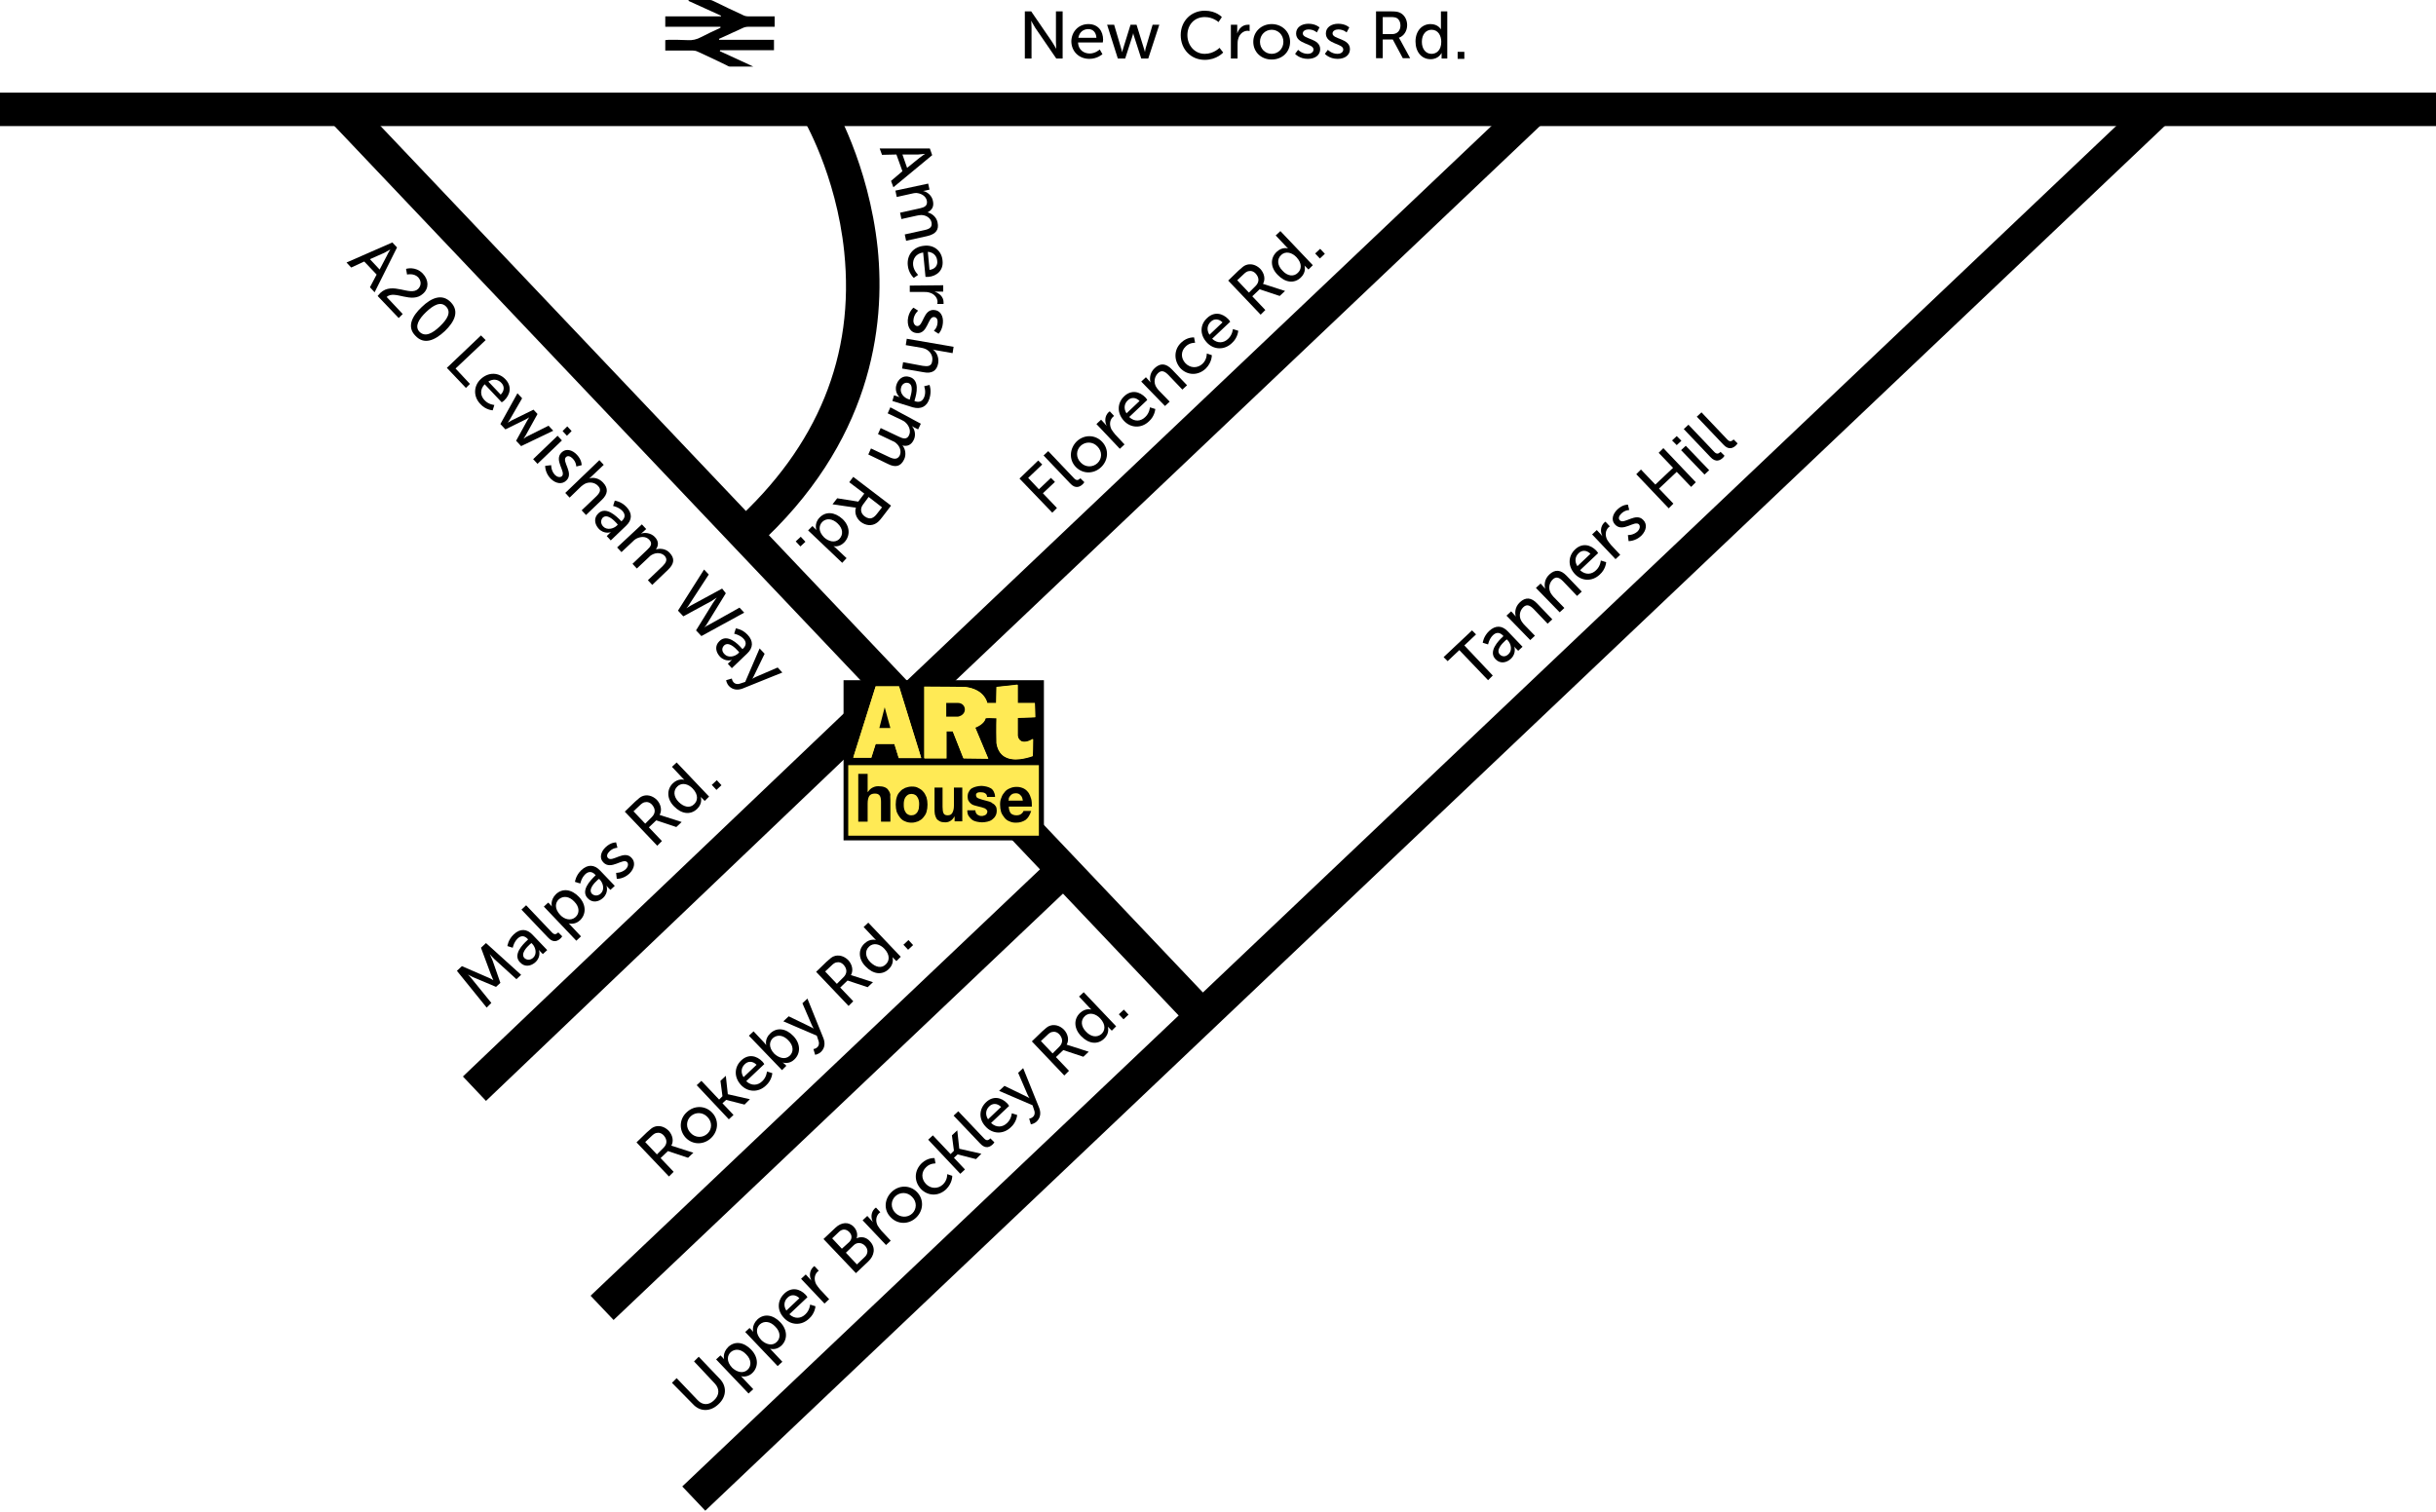 <?xml version="1.0" encoding="utf-8"?>
<!-- Generator: Adobe Illustrator 19.1.0, SVG Export Plug-In . SVG Version: 6.00 Build 0)  -->
<svg version="1.1" id="Layer_1" xmlns="http://www.w3.org/2000/svg" xmlns:xlink="http://www.w3.org/1999/xlink" x="0px" y="0px"
	 viewBox="0 0 728.3 452.1" style="enable-background:new 0 0 728.3 452.1;" xml:space="preserve">
<style type="text/css">
	.st0{fill-rule:evenodd;clip-rule:evenodd;}
	.st1{fill:#FFEA55;}
</style>
<g>
	<path d="M226.1,163.6l-6.7-7.4c25.1-22.7,36.2-49.9,33-80.9C250,52,240.1,35.4,240,35.3l8.6-5.2c0.5,0.8,11.1,18.7,13.8,44.1
		C264.8,97.8,260.5,132.5,226.1,163.6z"/>
</g>
<g>
	<path d="M269.8,51.2l-1.8-5l-4.3,0.1l-0.7-1.9l15,0l0.7,2l-11.6,9.6l-0.7-1.9L269.8,51.2z M276.6,46c0,0-1.3,0.1-2.1,0.2l-4.7,0
		l1.4,4l3.7-3C275.5,46.7,276.6,46,276.6,46L276.6,46z"/>
	<path d="M277.5,54.9l0.4,1.8l-1.3,0.3c-0.4,0.1-0.7,0.1-0.7,0.1l0,0c1.3,0.2,2.7,1.4,3,2.9c0.4,1.7-0.2,2.8-1.6,3.5l0,0
		c1.3,0.3,2.7,1.4,3,3c0.5,2.2-0.5,3.5-3.1,4.1l-6.3,1.4l-0.4-1.9l5.9-1.3c1.4-0.3,2.4-0.8,2.1-2.3c-0.3-1.4-1.7-2.2-3.1-2.2
		c-0.4,0-0.9,0.1-1.4,0.2l-4.5,1l-0.4-1.9l5.9-1.3c1.3-0.3,2.4-0.7,2.1-2.3c-0.3-1.4-1.7-2.2-3.2-2.3c-0.4,0-0.9,0.1-1.3,0.2l-4.5,1
		l-0.4-1.9L277.5,54.9z"/>
	<path d="M281.8,78c0.3,2.8-1.7,4.6-4.3,4.8c-0.3,0-0.8,0-0.8,0l-0.7-7.3c-2.2,0.3-3.2,2-3,3.8c0.2,1.7,1.5,2.9,1.5,2.9l-1.3,0.9
		c0,0-1.6-1.4-1.8-3.8c-0.3-3.2,1.8-5.5,4.8-5.8C279.3,73.1,281.6,75.1,281.8,78z M277.9,80.7c1.7-0.2,2.5-1.4,2.3-2.7
		c-0.1-1.5-1.2-2.6-2.8-2.7L277.9,80.7z"/>
	<path d="M282,85.3l0,1.9l-1.8,0c-0.4,0-0.8,0-0.8,0v0c1.5,0.5,2.7,1.6,2.7,3.2c0,0.3,0,0.5,0,0.5l-1.9,0c0,0,0.1-0.3,0.1-0.6
		c0-1.2-0.9-2.4-2.4-2.8c-0.6-0.2-1.2-0.2-1.8-0.2l-4.1,0l0-1.9L282,85.3z"/>
	<path d="M274.5,92.9c0,0-1.3,1.1-1.4,2.8c-0.1,0.8,0.3,1.7,1.1,1.8c1.9,0.1,1.8-5.1,5.1-4.8c1.8,0.1,2.8,1.8,2.6,3.9
		c-0.2,2.2-1.3,3.2-1.3,3.2l-1.4-0.9c0,0,1-0.8,1.1-2.4c0.1-0.8-0.2-1.7-1.1-1.7c-1.8-0.1-1.8,5.1-5.1,4.8c-1.7-0.1-2.8-1.6-2.7-3.9
		c0.2-2.5,1.7-3.7,1.7-3.7L274.5,92.9z"/>
	<path d="M285.1,103.7l-0.3,1.9l-5.1-0.9c-0.5-0.1-0.8-0.2-0.8-0.2l0,0c0.9,0.6,1.9,2.1,1.6,4.1c-0.4,2.3-1.9,3.2-4.4,2.7l-6.4-1.1
		l0.3-1.9l5.9,1.1c1.4,0.2,2.6,0.2,2.8-1.4c0.3-1.5-0.5-2.9-1.9-3.6c-0.4-0.2-0.8-0.3-1.3-0.4l-4.7-0.8l0.3-1.9L285.1,103.7z"/>
	<path d="M273.5,119.5l-0.1,0.4l0.2,0.1c1.6,0.5,2.4-0.3,2.8-1.5c0.5-1.5-0.1-3-0.1-3l1.6-0.4c0,0,0.7,1.7,0,4
		c-0.7,2.4-2.5,3.4-5,2.7l-6.1-1.9l0.5-1.7l0.9,0.3c0.4,0.1,0.8,0.3,0.8,0.3l0,0c0,0-1.7-1.4-1-3.7c0.5-1.7,2-3,3.9-2.4
		C275.1,113.6,274,117.9,273.5,119.5z M269.4,115.9c-0.5,1.6,0.9,3.1,2.3,3.5l0.3,0.1l0.1-0.5c0.4-1.4,1.1-4-0.6-4.5
		C270.7,114.3,269.7,114.7,269.4,115.9z"/>
	<path d="M275.3,126.7l-0.8,1.7l-1.2-0.6c-0.4-0.2-0.7-0.4-0.7-0.4l0,0c0.9,0.9,1.3,2.7,0.6,4.1c-0.7,1.5-1.9,2.1-3.4,1.7l0,0
		c0.9,1,1.2,2.8,0.5,4.2c-1,2.1-2.6,2.5-4.9,1.3l-5.8-2.8l0.8-1.8l5.5,2.6c1.3,0.6,2.4,0.8,3.1-0.5c0.6-1.3,0-2.8-1.1-3.7
		c-0.3-0.3-0.7-0.5-1.2-0.7l-4.2-2l0.8-1.8l5.5,2.6c1.2,0.6,2.4,0.9,3-0.5c0.6-1.3,0-2.8-1.1-3.8c-0.3-0.3-0.7-0.5-1.1-0.7l-4.2-2
		l0.8-1.8L275.3,126.7z"/>
	<path d="M266.4,151.2l-2.6,3.4c-0.9,1.2-1.4,1.6-1.9,1.9c-1.3,0.8-3,0.7-4.5-0.4c-1.4-1.1-2-2.8-1.5-4.3l0,0c0,0-0.2,0-0.8-0.1
		l-6.2-0.9l1.4-1.8l6.3,1l1.8-2.4l-4.5-3.4l1.2-1.6L266.4,151.2z M258,150.9c-0.9,1.2-0.7,2.6,0.5,3.5c0.8,0.6,1.7,0.8,2.4,0.4
		c0.4-0.2,0.8-0.5,1.4-1.3l1.4-1.8l-4-3.1L258,150.9z"/>
	<path d="M252.5,162.1c-1.6,1.7-3.3,1.2-3.3,1.2l0,0c0,0,0.2,0.2,0.5,0.4l3.4,3.2l-1.3,1.4l-10.2-9.7l1.3-1.3l0.7,0.7
		c0.3,0.3,0.5,0.5,0.5,0.5l0,0c0,0-0.8-1.9,0.9-3.7c1.9-2,4.6-1.7,6.9,0.4C254.1,157.3,254.3,160.1,252.5,162.1z M245.8,156.1
		c-1,1.1-1.2,2.8,0.6,4.6c1.3,1.2,3.3,1.8,4.6,0.4c1.1-1.2,1.1-3-0.6-4.6C248.8,155,247,154.9,245.8,156.1z"/>
	<path d="M240.8,162l-1.5,1.4l-1.4-1.5l1.5-1.4L240.8,162z"/>
</g>
<g>
	<path d="M112.6,82.1l-3.7-3.9l-3.9,1.8l-1.4-1.5l13.7-6l1.4,1.5l-6.7,13.4l-1.4-1.5L112.6,82.1z M116.7,74.6c0,0-1.1,0.6-1.8,1
		l-4.3,1.9l2.9,3.1l2.2-4.2C116,75.7,116.7,74.6,116.7,74.6L116.7,74.6z"/>
	<path d="M113.7,87.6c3.7-3.5,8.9,1.1,11.3-1.2c1-1,1-2.4,0-3.5c-1.3-1.3-3.3-0.8-3.3-0.8l-0.3-1.7c0,0,2.8-0.9,5,1.4
		c1.8,1.9,1.9,4.4,0.1,6c-3.4,3.2-8.5-1.2-10.9,1l4.8,5.1l-1.2,1.2l-6.3-6.6C113.3,88.1,113.5,87.8,113.7,87.6z"/>
	<path d="M126.1,91.8c2.9-2.8,6.1-4.1,8.7-1.4c2.6,2.7,1.1,5.8-1.8,8.6c-3,2.8-6.2,4.2-8.8,1.4C121.6,97.8,123.1,94.6,126.1,91.8z
		 M131.5,97.6c2.2-2.1,3.5-4.2,1.9-5.9c-1.6-1.7-3.8-0.5-6,1.6c-2.2,2.1-3.5,4.3-2,5.9C127.1,100.9,129.3,99.7,131.5,97.6z"/>
	<path d="M143.8,100.3l1.4,1.4l-9,8.5l4.3,4.6l-1.2,1.2l-5.7-6L143.8,100.3z"/>
	<path d="M151.1,113.4c2,2.1,1.5,4.6-0.4,6.4c-0.2,0.2-0.7,0.5-0.7,0.5l-5.1-5.4c-1.5,1.6-1.3,3.5,0,4.8c1.2,1.3,2.9,1.4,2.9,1.4
		l-0.5,1.6c0,0-2.1-0.1-3.7-1.9c-2.2-2.3-2-5.5,0.2-7.5C146.1,111.2,149.1,111.3,151.1,113.4z M149.7,118c1.2-1.2,1.1-2.6,0.2-3.5
		c-1-1.1-2.5-1.3-3.9-0.4L149.7,118z"/>
	<path d="M154.7,117.6l1.4,1.5l-3.7,6.4c-0.3,0.5-0.6,0.9-0.6,0.9l0,0c0,0,0.5-0.3,1-0.6l6.7-3.3l1.2,1.3l-3.6,6.5
		c-0.3,0.5-0.6,0.9-0.6,0.9l0,0c0,0,0.5-0.3,0.9-0.6l6.6-3.3l1.4,1.5l-9.6,4.6l-1.5-1.6l3.3-6c0.3-0.5,0.6-1,0.6-1l0,0
		c0,0-0.5,0.3-1,0.6l-6.1,3l-1.5-1.6L154.7,117.6z"/>
	<path d="M166.7,130.3l1.3,1.4l-7.3,7l-1.3-1.4L166.7,130.3z M169.6,127.5l1.3,1.4l-1.4,1.4l-1.3-1.4L169.6,127.5z"/>
	<path d="M164.8,139.1c0,0-0.1,1.6,1.1,2.9c0.6,0.6,1.5,0.9,2.1,0.4c1.3-1.3-2.5-4.8-0.1-7.1c1.3-1.3,3.2-0.8,4.6,0.7
		c1.5,1.6,1.4,3.1,1.4,3.1l-1.6,0.4c0,0,0-1.3-1.1-2.4c-0.6-0.6-1.4-1-2-0.4c-1.3,1.3,2.5,4.8,0.1,7c-1.2,1.2-3.1,1-4.7-0.6
		c-1.7-1.8-1.6-3.8-1.6-3.8L164.8,139.1z"/>
	<path d="M179.2,137.6l1.3,1.4l-3.8,3.6c-0.3,0.3-0.6,0.5-0.6,0.5l0,0c1-0.4,2.8-0.3,4.2,1.2c1.6,1.7,1.5,3.4-0.4,5.2l-4.7,4.5
		l-1.3-1.4l4.4-4.2c1-1,1.6-2,0.5-3.1c-1-1.1-2.7-1.3-4-0.6c-0.4,0.2-0.7,0.5-1.1,0.8l-3.4,3.3l-1.3-1.4L179.2,137.6z"/>
	<path d="M185.5,155.6l0.3,0.3l0.1-0.1c1.2-1.1,1-2.2,0.1-3.1c-1.1-1.1-2.7-1.4-2.7-1.4l0.5-1.6c0,0,1.9,0.2,3.5,1.9
		c1.8,1.9,1.7,3.9-0.1,5.6l-4.6,4.4l-1.2-1.3l0.7-0.7c0.3-0.3,0.6-0.5,0.6-0.5l0,0c0,0-2,0.8-3.7-1c-1.2-1.3-1.6-3.2-0.1-4.6
		C181.2,151.3,184.3,154.4,185.5,155.6z M180.3,157.4c1.1,1.2,3.1,0.8,4.2-0.3l0.2-0.2l-0.3-0.4c-1-1.1-2.9-2.9-4.2-1.7
		C179.6,155.5,179.5,156.5,180.3,157.4z"/>
	<path d="M191.9,156.8l1.3,1.4l-1,0.9c-0.3,0.3-0.6,0.5-0.6,0.5l0,0c1.2-0.5,3-0.2,4.1,0.9c1.2,1.2,1.3,2.5,0.4,3.8l0,0
		c1.3-0.4,3-0.2,4.1,1c1.6,1.7,1.4,3.3-0.5,5.1l-4.7,4.5l-1.3-1.4l4.4-4.2c1-1,1.6-2,0.6-3.1c-1-1-2.6-1-3.8-0.3
		c-0.4,0.2-0.7,0.5-1.1,0.9l-3.4,3.2l-1.3-1.4l4.4-4.2c1-0.9,1.7-1.9,0.6-3c-1-1.1-2.6-1-3.9-0.3c-0.4,0.2-0.7,0.5-1,0.8l-3.4,3.2
		l-1.3-1.4L191.9,156.8z"/>
	<path d="M217,177.4l-5.6,9.1c-0.4,0.7-0.9,1.2-0.9,1.2l0,0c0,0,0.6-0.5,1.3-0.8l9.3-5.2l1.4,1.5l-12.8,7l-1.6-1.7l5-8.1
		c0.5-0.8,1.2-1.7,1.2-1.7l0,0c0,0-0.9,0.6-1.7,1.1l-8.3,4.5l-1.6-1.7l7.8-12.3l1.4,1.5l-5.8,8.9c-0.4,0.7-0.9,1.2-0.9,1.2l0,0
		c0,0,0.6-0.4,1.3-0.8l9.4-5.1L217,177.4z"/>
	<path d="M221.7,193.8l0.3,0.3l0.1-0.1c1.2-1.1,1-2.2,0.1-3.1c-1.1-1.1-2.7-1.4-2.7-1.4l0.5-1.6c0,0,1.9,0.2,3.5,1.9
		c1.8,1.9,1.7,3.9-0.1,5.6l-4.6,4.4l-1.2-1.3l0.7-0.7c0.3-0.3,0.6-0.5,0.6-0.5l0,0c0,0-2,0.8-3.7-1c-1.2-1.3-1.6-3.2-0.1-4.6
		C217.4,189.4,220.6,192.5,221.7,193.8z M216.6,195.6c1.1,1.2,3.1,0.8,4.2-0.3l0.2-0.2l-0.3-0.4c-1-1.1-2.9-2.9-4.2-1.7
		C215.8,193.7,215.7,194.7,216.6,195.6z"/>
	<path d="M218.8,202.9c0,0,0.1,0.7,0.5,1.1c0.5,0.6,1.4,0.7,2.3,0.3l1.2-0.4l4.3-10l1.5,1.6l-3.1,6.4c-0.2,0.5-0.6,1.1-0.6,1.1l0,0
		c0,0,0.6-0.4,1.1-0.6l6.5-2.8l1.4,1.5l-11.9,4.8c-1.6,0.6-3,0.3-4-0.7c-0.8-0.8-0.9-1.8-0.9-1.8L218.8,202.9z"/>
</g>
<g>
	<path d="M270.7,211c89.1-84.6,188.7-179.1,188.7-179.1"/>
	<rect x="360.1" y="-8.6" transform="matrix(0.688 0.725 -0.725 0.688 201.905 -226.96)" width="10" height="260.1"/>
</g>
<g>
	<path d="M141.8,325.6c3.5-3.4,47.2-44.8,95.1-90.3"/>
	<polygon points="145.3,329.2 138.4,321.9 262.7,203.4 269.6,210.6 	"/>
</g>
<g>
	<path d="M304.8,143.1l5.6-5.4l1.2,1.2l-4.2,4l3.2,3.4l3.6-3.4l1.2,1.2l-3.6,3.4l4.2,4.4l-1.4,1.4L304.8,143.1z"/>
	<path d="M312,136.2l1.4-1.3l7.6,8c0.8,0.9,1.3,0.7,1.8,0.3c0.1-0.1,0.2-0.2,0.2-0.2l1.2,1.2c0,0-0.2,0.2-0.4,0.5
		c-0.8,0.8-2.2,1.7-3.9-0.2L312,136.2z"/>
	<path d="M321.9,132c2.2-2.1,5.5-2.1,7.6,0.1c2.1,2.2,1.9,5.5-0.3,7.6s-5.5,2.1-7.6-0.1C319.5,137.4,319.8,134.1,321.9,132z
		 M328.1,138.5c1.4-1.3,1.5-3.5,0-5c-1.4-1.5-3.6-1.5-5-0.2c-1.4,1.3-1.5,3.5,0,5C324.5,139.8,326.7,139.8,328.1,138.5z"/>
	<path d="M327.8,126.8l1.4-1.3l1.2,1.3c0.3,0.3,0.5,0.6,0.5,0.6l0,0c-0.7-1.4-0.6-3,0.5-4.1c0.2-0.2,0.4-0.3,0.4-0.3l1.3,1.4
		c0,0-0.2,0.1-0.4,0.3c-0.9,0.9-1.1,2.3-0.4,3.7c0.3,0.5,0.7,1,1.1,1.5l2.8,3l-1.4,1.3L327.8,126.8z"/>
	<path d="M336.1,118.5c2.1-2,4.6-1.5,6.4,0.4c0.2,0.2,0.5,0.7,0.5,0.7l-5.4,5.1c1.6,1.5,3.5,1.3,4.8,0c1.3-1.2,1.4-2.9,1.4-2.9
		l1.6,0.5c0,0-0.1,2.1-1.9,3.7c-2.3,2.2-5.5,2-7.5-0.2C333.9,123.5,334,120.5,336.1,118.5z M340.7,119.9c-1.2-1.2-2.6-1.1-3.5-0.2
		c-1.1,1-1.3,2.5-0.4,3.9L340.7,119.9z"/>
	<path d="M341.2,114.1l1.4-1.3l0.9,1c0.3,0.3,0.5,0.6,0.5,0.6l0,0c-0.3-0.9-0.4-2.8,1.2-4.3c1.7-1.6,3.4-1.5,5.2,0.4l4.5,4.7
		l-1.4,1.3l-4.2-4.4c-1-1-2-1.6-3.1-0.5c-1.1,1.1-1.3,2.7-0.6,4c0.2,0.4,0.5,0.7,0.8,1.1l3.3,3.4l-1.4,1.3L341.2,114.1z"/>
	<path d="M353.2,102.4c1.8-1.7,3.8-1.5,3.8-1.5l0.3,1.6c0,0-1.6-0.1-2.8,1.1c-1.5,1.4-1.5,3.5-0.1,5c1.4,1.5,3.6,1.6,5.1,0.2
		c1.4-1.3,1.3-3.1,1.3-3.1l1.5,0.5c0,0,0.1,2.1-1.8,4c-2.3,2.2-5.5,2.1-7.6-0.1C350.9,107.8,350.9,104.5,353.2,102.4z"/>
	<path d="M360.9,95.1c2.1-2,4.6-1.5,6.4,0.4c0.2,0.2,0.5,0.7,0.5,0.7l-5.4,5.1c1.6,1.5,3.5,1.3,4.8,0c1.3-1.2,1.4-2.9,1.4-2.9
		l1.6,0.5c0,0-0.1,2.1-1.9,3.7c-2.3,2.2-5.5,2-7.5-0.2C358.6,100,358.8,97,360.9,95.1z M365.5,96.4c-1.2-1.2-2.6-1.1-3.5-0.2
		c-1.1,1-1.3,2.5-0.4,3.9L365.5,96.4z"/>
	<path d="M367.2,83.9l3.1-3c1.1-1,1.6-1.4,2.1-1.6c1.4-0.6,3.1-0.2,4.4,1.1c1.2,1.3,1.6,3.1,0.8,4.5l0,0c0,0,0.2,0,0.7,0.2l5.9,1.9
		l-1.6,1.5l-6-2l-2.2,2.1l3.9,4.1l-1.4,1.4L367.2,83.9z M375.4,85.5c1.1-1.1,1.1-2.4,0.1-3.6c-0.7-0.8-1.5-1-2.3-0.8
		c-0.4,0.1-0.8,0.3-1.6,1.1l-1.7,1.6l3.5,3.7L375.4,85.5z"/>
	<path d="M381.7,75.3c1.7-1.6,3.4-1,3.4-1l0,0c0,0-0.2-0.2-0.5-0.5l-3.2-3.4l1.4-1.3l9.7,10.2l-1.3,1.3l-0.7-0.7
		c-0.3-0.3-0.5-0.5-0.5-0.5l0,0c0,0,0.7,1.9-1.1,3.6c-2,1.9-4.7,1.5-6.9-0.8C379.8,80,379.7,77.2,381.7,75.3z M388,81.6
		c1.1-1,1.4-2.8-0.4-4.7c-1.2-1.3-3.2-2-4.6-0.6c-1.2,1.1-1.2,3,0.4,4.6C384.9,82.6,386.8,82.8,388,81.6z"/>
	<path d="M393.2,75.8l1.5-1.4l1.4,1.5l-1.5,1.4L393.2,75.8z"/>
</g>
<g>
	<path d="M436.3,194.4l-3.5,3.3l-1.2-1.2l8.5-8l1.2,1.2l-3.5,3.3l8.5,9l-1.4,1.4L436.3,194.4z"/>
	<path d="M449.2,190.5l0.3-0.3l-0.1-0.1c-1.1-1.2-2.2-1-3.1-0.1c-1.1,1.1-1.4,2.7-1.4,2.7l-1.6-0.5c0,0,0.2-1.9,1.9-3.5
		c1.9-1.8,3.9-1.7,5.6,0.1l4.4,4.6l-1.3,1.2l-0.7-0.7c-0.3-0.3-0.5-0.6-0.5-0.6l0,0c0,0,0.8,2-1,3.7c-1.3,1.2-3.2,1.6-4.6,0.1
		C444.9,194.8,448,191.6,449.2,190.5z M451,195.6c1.2-1.1,0.8-3.1-0.3-4.2l-0.2-0.2l-0.4,0.3c-1.1,1-2.9,2.9-1.7,4.2
		C449.1,196.4,450.1,196.5,451,195.6z"/>
	<path d="M450.4,184.1l1.4-1.3l0.9,1c0.3,0.3,0.5,0.6,0.5,0.6l0,0c-0.3-0.9-0.4-2.8,1.2-4.3c1.7-1.6,3.4-1.5,5.2,0.4l4.5,4.7
		l-1.4,1.3l-4.2-4.4c-1-1-2-1.6-3.1-0.5c-1.1,1.1-1.3,2.7-0.6,4c0.2,0.4,0.5,0.7,0.8,1.1l3.3,3.4l-1.4,1.3L450.4,184.1z"/>
	<path d="M459.2,175.8l1.4-1.3l0.9,1c0.3,0.3,0.5,0.6,0.5,0.6l0,0c-0.3-0.9-0.4-2.8,1.2-4.3c1.7-1.6,3.4-1.5,5.2,0.4l4.5,4.7
		l-1.4,1.3l-4.2-4.4c-1-1-2-1.6-3.1-0.5c-1.1,1.1-1.3,2.7-0.6,4c0.2,0.4,0.5,0.7,0.8,1.1l3.3,3.4l-1.4,1.3L459.2,175.8z"/>
	<path d="M470.9,164.3c2.1-2,4.6-1.5,6.4,0.4c0.2,0.2,0.5,0.7,0.5,0.7l-5.4,5.1c1.6,1.5,3.5,1.3,4.8,0c1.3-1.2,1.4-2.9,1.4-2.9
		l1.6,0.5c0,0-0.1,2.1-1.9,3.7c-2.3,2.2-5.5,2-7.5-0.2C468.7,169.3,468.8,166.3,470.9,164.3z M475.5,165.6c-1.2-1.2-2.6-1.1-3.5-0.2
		c-1.1,1-1.3,2.5-0.4,3.9L475.5,165.6z"/>
	<path d="M476,159.8l1.4-1.3l1.2,1.3c0.3,0.3,0.5,0.6,0.5,0.6l0,0c-0.7-1.4-0.6-3,0.5-4.1c0.2-0.2,0.4-0.3,0.4-0.3l1.3,1.4
		c0,0-0.2,0.1-0.4,0.3c-0.9,0.9-1.1,2.3-0.4,3.7c0.3,0.5,0.7,1,1.1,1.5l2.8,3l-1.4,1.3L476,159.8z"/>
	<path d="M486.7,160c0,0,1.6,0.1,2.9-1.1c0.6-0.6,0.9-1.5,0.4-2.1c-1.3-1.3-4.8,2.5-7.1,0.1c-1.3-1.3-0.8-3.2,0.7-4.6
		c1.6-1.5,3.1-1.4,3.1-1.4l0.4,1.6c0,0-1.3,0-2.4,1.1c-0.6,0.6-1,1.4-0.4,2c1.3,1.3,4.8-2.5,7-0.1c1.2,1.2,1,3.1-0.6,4.7
		c-1.8,1.7-3.8,1.6-3.8,1.6L486.7,160z"/>
	<path d="M489.2,141.8l1.4-1.4l4.3,4.5l5.3-5l-4.3-4.5l1.4-1.4l9.7,10.2l-1.4,1.4l-4.3-4.5l-5.3,5l4.3,4.5l-1.4,1.4L489.2,141.8z"/>
	<path d="M499.9,131.7l1.4-1.3l1.4,1.4l-1.4,1.3L499.9,131.7z M502.6,134.6l1.4-1.3l7,7.3l-1.4,1.3L502.6,134.6z"/>
	<path d="M503.4,128.3l1.4-1.3l7.6,8c0.8,0.9,1.3,0.7,1.8,0.3c0.1-0.1,0.2-0.2,0.2-0.2l1.2,1.2c0,0-0.2,0.2-0.4,0.5
		c-0.8,0.8-2.2,1.7-3.9-0.2L503.4,128.3z"/>
	<path d="M507.3,124.6l1.4-1.3l7.6,8c0.8,0.9,1.3,0.7,1.8,0.3c0.1-0.1,0.2-0.2,0.2-0.2l1.2,1.2c0,0-0.2,0.2-0.4,0.5
		c-0.8,0.8-2.2,1.7-3.9-0.2L507.3,124.6z"/>
</g>
<g>
	<path d="M190.3,341.6l3.1-3c1.1-1,1.6-1.4,2.1-1.6c1.4-0.6,3.1-0.2,4.4,1.1c1.2,1.3,1.6,3.1,0.8,4.5l0,0c0,0,0.2,0,0.7,0.2l5.9,1.9
		l-1.6,1.5l-6-2l-2.2,2.1l3.9,4.1l-1.4,1.4L190.3,341.6z M198.4,343.2c1.1-1.1,1.1-2.4,0.1-3.6c-0.7-0.8-1.5-1-2.3-0.8
		c-0.4,0.1-0.8,0.3-1.6,1.1l-1.7,1.6l3.5,3.7L198.4,343.2z"/>
	<path d="M205.3,332.6c2.2-2.1,5.5-2.1,7.6,0.1c2.1,2.2,1.9,5.5-0.3,7.6s-5.5,2.1-7.6-0.1C202.9,337.9,203.1,334.6,205.3,332.6z
		 M211.5,339c1.4-1.3,1.5-3.5,0-5c-1.4-1.5-3.6-1.5-5-0.2c-1.4,1.3-1.5,3.5,0,5C207.9,340.3,210.1,340.3,211.5,339z"/>
	<path d="M208.3,324.5l1.4-1.3l5.3,5.6l1-1l-0.6-4.6l1.6-1.5l0.6,5.5l0,0l6.6,1.5l-1.6,1.6l-5.5-1.4l-1.1,1l3.3,3.5l-1.4,1.3
		L208.3,324.5z"/>
	<path d="M221.6,317.1c2.1-2,4.6-1.5,6.4,0.4c0.2,0.2,0.5,0.7,0.5,0.7l-5.4,5.1c1.6,1.5,3.5,1.3,4.8,0c1.3-1.2,1.4-2.9,1.4-2.9
		l1.6,0.5c0,0-0.1,2.1-1.9,3.7c-2.3,2.2-5.5,2-7.5-0.2C219.4,322.1,219.5,319.1,221.6,317.1z M226.2,318.4c-1.2-1.2-2.6-1.1-3.5-0.2
		c-1.1,1-1.3,2.5-0.4,3.9L226.2,318.4z"/>
	<path d="M223.9,309.7l1.4-1.3l3.2,3.4c0.3,0.4,0.6,0.7,0.6,0.7l0,0c0,0-0.6-1.8,1.2-3.5c2-1.9,4.7-1.5,6.9,0.8
		c2.2,2.3,2.2,5.2,0.3,7c-1.6,1.6-3.5,0.9-3.5,0.9l0,0c0,0,0.2,0.2,0.6,0.5l0.5,0.5l-1.3,1.3L223.9,309.7z M236.1,315.7
		c1.2-1.1,1.2-3-0.4-4.6c-1.5-1.6-3.3-1.8-4.6-0.7c-1.1,1-1.4,2.8,0.4,4.7C232.8,316.3,234.7,317,236.1,315.7z"/>
	<path d="M243.2,313.7c0,0,0.7-0.1,1.1-0.5c0.6-0.5,0.7-1.4,0.3-2.3l-0.4-1.2l-10-4.3l1.6-1.5l6.4,3.1c0.5,0.2,1.1,0.6,1.1,0.6l0,0
		c0,0-0.4-0.6-0.6-1.1l-2.8-6.5l1.5-1.4l4.8,11.9c0.6,1.6,0.3,3-0.7,4c-0.8,0.8-1.8,0.9-1.8,0.9L243.2,313.7z"/>
	<path d="M244,290.6l3.1-3c1.1-1,1.6-1.4,2.1-1.6c1.4-0.6,3.1-0.2,4.4,1.1c1.2,1.3,1.6,3.1,0.8,4.5l0,0c0,0,0.2,0,0.7,0.2l5.9,1.9
		l-1.6,1.5l-6-2l-2.2,2.1l3.9,4.1l-1.4,1.4L244,290.6z M252.2,292.2c1.1-1.1,1.1-2.4,0.1-3.6c-0.7-0.8-1.5-1-2.3-0.8
		c-0.4,0.1-0.8,0.3-1.6,1.1l-1.7,1.6l3.5,3.7L252.2,292.2z"/>
	<path d="M258.5,282.1c1.7-1.6,3.4-1,3.4-1l0,0c0,0-0.2-0.2-0.5-0.5l-3.2-3.4l1.4-1.3l9.7,10.2l-1.3,1.3l-0.7-0.7
		c-0.3-0.3-0.5-0.5-0.5-0.5l0,0c0,0,0.7,1.9-1.1,3.6c-2,1.9-4.7,1.5-6.9-0.8C256.6,286.8,256.5,283.9,258.5,282.1z M264.8,288.4
		c1.1-1,1.4-2.8-0.4-4.7c-1.2-1.3-3.2-2-4.6-0.6c-1.2,1.1-1.2,3,0.4,4.6C261.8,289.3,263.6,289.6,264.8,288.4z"/>
	<path d="M270.1,282.5l1.5-1.4l1.4,1.5l-1.5,1.4L270.1,282.5z"/>
</g>
<g>
	<path d="M136.6,290.3l1.5-1.4l7.6,3.3c0.8,0.3,1.8,0.9,1.8,0.9l0,0c0,0-0.5-1.1-0.8-1.9l-2.9-7.8l1.5-1.4l10.5,9.5l-1.4,1.3l-6.6-6
		c-0.6-0.6-1.4-1.5-1.4-1.5l0,0c0,0,0.6,1.2,0.9,2l2.3,6.6l-1.3,1.2l-6.4-2.7c-0.8-0.3-2-1-2-1l0,0c0,0,0.9,0.9,1.4,1.6l5.6,6.9
		l-1.4,1.4L136.6,290.3z"/>
	<path d="M157.6,281.2l0.3-0.3l-0.1-0.1c-1.1-1.2-2.2-1-3.1-0.1c-1.1,1.1-1.4,2.7-1.4,2.7l-1.6-0.5c0,0,0.2-1.9,1.9-3.5
		c1.9-1.8,3.9-1.7,5.6,0.1l4.4,4.6l-1.3,1.2l-0.7-0.7c-0.3-0.3-0.5-0.6-0.5-0.6l0,0c0,0,0.8,2-1,3.7c-1.3,1.2-3.2,1.6-4.6,0.1
		C153.2,285.5,156.3,282.4,157.6,281.2z M159.4,286.4c1.2-1.1,0.8-3.1-0.3-4.2l-0.2-0.2l-0.4,0.3c-1.1,1-2.9,2.9-1.7,4.2
		C157.5,287.1,158.5,287.2,159.4,286.4z"/>
	<path d="M155.9,272l1.4-1.3l7.6,8c0.8,0.9,1.3,0.7,1.8,0.3c0.1-0.1,0.2-0.2,0.2-0.2l1.2,1.2c0,0-0.2,0.2-0.4,0.5
		c-0.8,0.8-2.2,1.7-3.9-0.2L155.9,272z"/>
	<path d="M162.6,271.1l1.3-1.2l0.6,0.6c0.3,0.3,0.5,0.6,0.5,0.6l0,0c0,0-0.6-1.9,1.2-3.7c2-1.9,4.7-1.5,6.9,0.8
		c2.2,2.3,2.2,5.2,0.3,7c-1.6,1.5-3.4,0.9-3.4,0.9l0,0c0,0,0.3,0.2,0.6,0.6l3.1,3.3l-1.4,1.3L162.6,271.1z M172.1,274.2
		c1.2-1.1,1.2-3-0.4-4.6c-1.5-1.6-3.3-1.8-4.6-0.7c-1.1,1-1.4,2.8,0.4,4.7C168.7,274.9,170.7,275.5,172.1,274.2z"/>
	<path d="M177.8,262l0.3-0.3l-0.1-0.1c-1.1-1.2-2.2-1-3.1-0.1c-1.1,1.1-1.4,2.7-1.4,2.7l-1.6-0.5c0,0,0.2-1.9,1.9-3.5
		c1.9-1.8,3.9-1.7,5.6,0.1l4.4,4.6l-1.3,1.2l-0.7-0.7c-0.3-0.3-0.5-0.6-0.5-0.6l0,0c0,0,0.8,2-1,3.7c-1.3,1.2-3.2,1.6-4.6,0.1
		C173.5,266.3,176.6,263.2,177.8,262z M179.6,267.2c1.2-1.1,0.8-3.1-0.3-4.2l-0.2-0.2l-0.4,0.3c-1.1,1-2.9,2.9-1.7,4.2
		C177.7,267.9,178.7,268,179.6,267.2z"/>
	<path d="M184.2,261c0,0,1.6,0.1,2.9-1.1c0.6-0.6,0.9-1.5,0.4-2.1c-1.3-1.3-4.8,2.5-7.1,0.1c-1.3-1.3-0.8-3.2,0.7-4.6
		c1.6-1.5,3.1-1.4,3.1-1.4l0.4,1.6c0,0-1.3,0-2.4,1.1c-0.6,0.6-1,1.4-0.4,2c1.3,1.3,4.8-2.5,7-0.1c1.2,1.2,1,3.1-0.6,4.7
		c-1.8,1.7-3.8,1.6-3.8,1.6L184.2,261z"/>
	<path d="M186.8,242.7l3.1-3c1.1-1,1.6-1.4,2.1-1.6c1.4-0.6,3.1-0.2,4.4,1.1c1.2,1.3,1.6,3.1,0.8,4.5l0,0c0,0,0.2,0,0.7,0.2l5.9,1.9
		l-1.6,1.5l-6-2l-2.2,2.1l3.9,4.1l-1.4,1.4L186.8,242.7z M194.9,244.3c1.1-1.1,1.1-2.4,0.1-3.6c-0.7-0.8-1.5-1-2.3-0.8
		c-0.4,0.1-0.8,0.3-1.6,1.1l-1.7,1.6l3.5,3.7L194.9,244.3z"/>
	<path d="M201.2,234.2c1.7-1.6,3.4-1,3.4-1l0,0c0,0-0.2-0.2-0.5-0.5l-3.2-3.4l1.4-1.3l9.7,10.2l-1.3,1.3l-0.7-0.7
		c-0.3-0.3-0.5-0.5-0.5-0.5l0,0c0,0,0.7,1.9-1.1,3.6c-2,1.9-4.7,1.5-6.9-0.8C199.3,238.9,199.3,236,201.2,234.2z M207.5,240.5
		c1.1-1,1.4-2.8-0.4-4.7c-1.2-1.3-3.2-2-4.6-0.6c-1.2,1.1-1.2,3,0.4,4.6C204.5,241.4,206.3,241.7,207.5,240.5z"/>
	<path d="M212.8,234.7l1.5-1.4l1.4,1.5l-1.5,1.4L212.8,234.7z"/>
</g>
<g>
	<line x1="179.9" y1="391.3" x2="318.5" y2="259.8"/>
	<rect x="244.2" y="230" transform="matrix(0.688 0.725 -0.725 0.688 313.853 -79.302)" width="10" height="191.1"/>
</g>
<g>
	<rect x="42.9" y="164.2" transform="matrix(0.688 0.725 -0.725 0.688 194.883 -115.257)" width="377.4" height="10"/>
</g>
<g>
	<rect x="421.2" y="-60.9" transform="matrix(0.688 0.725 -0.725 0.688 307.508 -234.12)" width="10" height="603.4"/>
</g>
<g>
	<path d="M200.9,413.5l1.4-1.4l6.3,6.6c1.5,1.6,3.4,1.5,4.9,0c1.6-1.5,1.7-3.4,0.2-5l-6.2-6.6l1.4-1.4l6.3,6.6
		c2.2,2.3,2,5.4-0.4,7.6c-2.4,2.3-5.5,2.3-7.6,0L200.9,413.5z"/>
	<path d="M214.1,406.5l1.3-1.2l0.6,0.6c0.3,0.3,0.5,0.6,0.5,0.6l0,0c0,0-0.6-1.9,1.2-3.7c2-1.9,4.7-1.5,6.9,0.8
		c2.2,2.3,2.2,5.2,0.3,7c-1.6,1.5-3.4,0.9-3.4,0.9l0,0c0,0,0.3,0.2,0.6,0.6l3.1,3.3l-1.4,1.3L214.1,406.5z M223.5,409.6
		c1.2-1.1,1.2-3-0.4-4.6c-1.5-1.6-3.3-1.8-4.6-0.7c-1.1,1-1.4,2.8,0.4,4.7C220.2,410.2,222.1,410.9,223.5,409.6z"/>
	<path d="M222.8,398.3l1.3-1.2l0.6,0.6c0.3,0.3,0.5,0.6,0.5,0.6l0,0c0,0-0.6-1.9,1.2-3.7c2-1.9,4.7-1.5,6.9,0.8
		c2.2,2.3,2.2,5.2,0.3,7c-1.6,1.5-3.4,0.9-3.4,0.9l0,0c0,0,0.3,0.2,0.6,0.6l3.1,3.3l-1.4,1.3L222.8,398.3z M232.2,401.3
		c1.2-1.1,1.2-3-0.4-4.6c-1.5-1.6-3.3-1.8-4.6-0.7c-1.1,1-1.4,2.8,0.4,4.7C228.9,402,230.9,402.6,232.2,401.3z"/>
	<path d="M234.5,386.8c2.1-2,4.6-1.5,6.4,0.4c0.2,0.2,0.5,0.7,0.5,0.7l-5.4,5.1c1.6,1.5,3.5,1.3,4.8,0c1.3-1.2,1.4-2.9,1.4-2.9
		l1.6,0.5c0,0-0.1,2.1-1.9,3.7c-2.3,2.2-5.5,2-7.5-0.2C232.2,391.8,232.4,388.8,234.5,386.8z M239,388.2c-1.2-1.2-2.6-1.1-3.5-0.2
		c-1.1,1-1.3,2.5-0.4,3.9L239,388.2z"/>
	<path d="M239.5,382.4l1.4-1.3l1.2,1.3c0.3,0.3,0.5,0.6,0.5,0.6l0,0c-0.7-1.4-0.6-3,0.5-4.1c0.2-0.2,0.4-0.3,0.4-0.3l1.3,1.4
		c0,0-0.2,0.1-0.4,0.3c-0.9,0.9-1.1,2.3-0.4,3.7c0.3,0.5,0.7,1,1.1,1.5l2.8,3l-1.4,1.3L239.5,382.4z"/>
	<path d="M246.2,370.5l3.6-3.4c1.7-1.6,3.9-1.9,5.5-0.2c0.9,1,1.2,2.3,0.8,3.4l0,0c1.4-0.7,3-0.3,4,0.9c1.8,1.9,1.3,4.3-0.5,6
		l-3.7,3.5L246.2,370.5z M253.9,371.4c0.9-0.9,0.9-2.1,0-3c-0.9-0.9-2-1-3-0.1l-2.1,2l2.9,3.1L253.9,371.4z M258.5,375.9
		c1.1-1,1.1-2.4,0.1-3.4c-1-1-2.4-1.1-3.4-0.1l-2.3,2.2l3.3,3.5L258.5,375.9z"/>
	<path d="M257.9,364.9l1.4-1.3l1.2,1.3c0.3,0.3,0.5,0.6,0.5,0.6l0,0c-0.7-1.4-0.6-3,0.5-4.1c0.2-0.2,0.4-0.3,0.4-0.3l1.3,1.4
		c0,0-0.2,0.1-0.4,0.3c-0.9,0.9-1.1,2.3-0.4,3.7c0.3,0.5,0.7,1,1.1,1.5l2.8,3l-1.4,1.3L257.9,364.9z"/>
	<path d="M266.6,356.4c2.2-2.1,5.5-2.1,7.6,0.1c2.1,2.2,1.9,5.5-0.3,7.6s-5.5,2.1-7.6-0.1C264.1,361.8,264.4,358.5,266.6,356.4z
		 M272.7,362.9c1.4-1.3,1.5-3.5,0-5c-1.4-1.5-3.6-1.5-5-0.2c-1.4,1.3-1.5,3.5,0,5C269.1,364.1,271.3,364.2,272.7,362.9z"/>
	<path d="M275.6,347.8c1.8-1.7,3.8-1.5,3.8-1.5l0.3,1.6c0,0-1.6-0.1-2.8,1.1c-1.5,1.4-1.5,3.5-0.1,5c1.4,1.5,3.6,1.6,5.1,0.2
		c1.4-1.3,1.3-3.1,1.3-3.1l1.5,0.5c0,0,0.1,2.1-1.8,4c-2.3,2.2-5.5,2.1-7.6-0.1C273.2,353.2,273.3,350,275.6,347.8z"/>
	<path d="M277.5,340.8l1.4-1.3l5.3,5.6l1-1l-0.6-4.6l1.6-1.5l0.6,5.5l0,0l6.6,1.5l-1.6,1.6l-5.5-1.4l-1.1,1l3.3,3.5l-1.4,1.3
		L277.5,340.8z"/>
	<path d="M285.1,333.6l1.4-1.3l7.6,8c0.8,0.9,1.3,0.7,1.8,0.3c0.1-0.1,0.2-0.2,0.2-0.2l1.2,1.2c0,0-0.2,0.2-0.4,0.5
		c-0.8,0.8-2.2,1.7-3.9-0.2L285.1,333.6z"/>
	<path d="M294.8,329.6c2.1-2,4.6-1.5,6.4,0.4c0.2,0.2,0.5,0.7,0.5,0.7l-5.4,5.1c1.6,1.5,3.5,1.3,4.8,0c1.3-1.2,1.4-2.9,1.4-2.9
		l1.6,0.5c0,0-0.1,2.1-1.9,3.7c-2.3,2.2-5.5,2-7.5-0.2C292.5,334.6,292.7,331.6,294.8,329.6z M299.3,331c-1.2-1.2-2.6-1.1-3.5-0.2
		c-1.1,1-1.3,2.5-0.4,3.9L299.3,331z"/>
	<path d="M307.7,334.5c0,0,0.7-0.1,1.1-0.5c0.6-0.5,0.7-1.4,0.3-2.3l-0.4-1.2l-10-4.3l1.6-1.5l6.4,3.1c0.5,0.2,1.1,0.6,1.1,0.6l0,0
		c0,0-0.4-0.6-0.6-1.1l-2.8-6.5l1.5-1.4l4.8,11.9c0.6,1.6,0.3,3-0.7,4c-0.8,0.8-1.8,0.9-1.8,0.9L307.7,334.5z"/>
	<path d="M308.5,311.4l3.1-3c1.1-1,1.6-1.4,2.1-1.6c1.4-0.6,3.1-0.2,4.4,1.1c1.2,1.3,1.6,3.1,0.8,4.5l0,0c0,0,0.2,0,0.7,0.2l5.9,1.9
		l-1.6,1.5l-6-2l-2.2,2.1l3.9,4.1l-1.4,1.4L308.5,311.4z M316.7,313c1.1-1.1,1.1-2.4,0.1-3.6c-0.7-0.8-1.5-1-2.3-0.8
		c-0.4,0.1-0.8,0.3-1.6,1.1l-1.7,1.6l3.5,3.7L316.7,313z"/>
	<path d="M322.9,302.9c1.7-1.6,3.4-1,3.4-1l0,0c0,0-0.2-0.2-0.5-0.5l-3.2-3.4l1.4-1.3l9.7,10.2l-1.3,1.3l-0.7-0.7
		c-0.3-0.3-0.5-0.5-0.5-0.5l0,0c0,0,0.7,1.9-1.1,3.6c-2,1.9-4.7,1.5-6.9-0.8C321,307.5,321,304.7,322.9,302.9z M329.3,309.2
		c1.1-1,1.4-2.8-0.4-4.7c-1.2-1.3-3.2-2-4.6-0.6c-1.2,1.1-1.2,3,0.4,4.6C326.2,310.1,328,310.3,329.3,309.2z"/>
	<path d="M334.5,303.3l1.5-1.4l1.4,1.5l-1.5,1.4L334.5,303.3z"/>
</g>
<g>
	<g>
		<g>
			<path class="st0" d="M206,0c2.1,0,4.2,0,6.3,0c0.4,0,0.8,0.2,1.2,0.4c2.9,1.4,5.7,2.8,8.6,4.1c0.5,0.3,1.2,0.4,1.8,0.4
				c2.6,0,5.1,0,7.7,0c0,1.1,0,2,0,3.1c-2.7,0-5.2,0-7.8,0c-0.6,0-1.2,0.1-1.8,0.4c-2,0.9-4.1,1.9-6.1,2.8c-0.3,0.1-0.6,0.3-0.9,0.4
				c0,0.1,0,0.2,0,0.3c5.5,0,10.9,0,16.4,0c0,1.1,0,2.1,0,3.1c-5.4,0-10.8,0-16.1,0c0,0.1-0.1,0.2-0.1,0.3c3.3,1.5,6.6,3,10,4.6
				c-2.5,0-4.7,0-7,0c-0.3,0-0.7-0.2-1-0.4c-2.9-1.4-5.8-2.8-8.7-4.1c-0.4-0.2-1-0.3-1.5-0.3c-2.7,0-5.3,0-8.1,0c0-1,0-2,0-3.1
				c0.3,0,0.7-0.1,1-0.1c1.9,0,3.8,0,5.7,0.1c1.4,0.1,2.7-0.2,4-0.9c1.9-1,3.9-1.9,5.8-2.8c0-0.1,0-0.2,0-0.3c-5.5,0-11,0-16.5,0
				c0-1.2,0-2.1,0-3.1c5.6,0,11.1,0,16.6,0c0-0.1,0.1-0.1,0.1-0.2c-3.3-1.5-6.6-3-9.9-4.5C206,0.1,206,0.1,206,0z"/>
		</g>
	</g>
</g>
<g>
	<rect x="0" y="27.7" width="728.3" height="10"/>
</g>
<g>
	<path d="M306.3,3.4h2l6.3,9.2c0.5,0.8,1.2,2,1.2,2h0c0,0-0.1-1.3-0.1-2V3.4h2v14.1h-1.9l-6.3-9.2c-0.5-0.8-1.2-2.1-1.2-2.1h0
		c0,0,0.1,1.3,0.1,2.1v9.2h-2V3.4z"/>
	<path d="M325.4,7.2c2.9,0,4.4,2.1,4.4,4.7c0,0.3-0.1,0.8-0.1,0.8h-7.4c0.1,2.2,1.7,3.3,3.5,3.3c1.7,0,3-1.2,3-1.2l0.8,1.4
		c0,0-1.5,1.4-3.9,1.4c-3.2,0-5.4-2.3-5.4-5.3C320.4,9.3,322.6,7.2,325.4,7.2z M327.8,11.3c-0.1-1.7-1.1-2.6-2.4-2.6
		c-1.5,0-2.7,0.9-3,2.6H327.8z"/>
	<path d="M331,7.4h2.1l2.1,7.1c0.2,0.5,0.2,1.1,0.3,1.1h0c0,0,0.1-0.6,0.3-1.1l2.2-7.1h1.8l2.2,7.1c0.2,0.5,0.3,1.1,0.3,1.1h0
		c0,0,0.1-0.6,0.2-1.1l2.1-7.1h2l-3.3,10.1h-2.1l-2.1-6.5c-0.2-0.5-0.3-1.1-0.3-1.1h0c0,0-0.1,0.6-0.3,1.1l-2.1,6.5h-2.2L331,7.4z"
		/>
	<path d="M360.2,3.2c3.4,0,5.1,1.9,5.1,1.9l-1,1.5c0,0-1.6-1.5-4.1-1.5c-3.2,0-5.2,2.4-5.2,5.4c0,3,2.1,5.6,5.2,5.6
		c2.7,0,4.4-1.8,4.4-1.8l1.1,1.4c0,0-1.9,2.2-5.5,2.2c-4.2,0-7.2-3.2-7.2-7.4C353,6.3,356.1,3.2,360.2,3.2z"/>
	<path d="M368,7.4h1.9v1.8c0,0.4,0,0.8,0,0.8h0c0.5-1.5,1.6-2.6,3.2-2.6c0.3,0,0.5,0,0.5,0v1.9c0,0-0.3-0.1-0.6-0.1
		c-1.2,0-2.4,0.9-2.8,2.4c-0.2,0.6-0.2,1.2-0.2,1.8v4.1H368V7.4z"/>
	<path d="M380.2,7.2c3,0,5.5,2.2,5.5,5.3c0,3.1-2.4,5.3-5.5,5.3s-5.5-2.2-5.5-5.3C374.7,9.4,377.2,7.2,380.2,7.2z M380.2,16.1
		c1.9,0,3.5-1.5,3.5-3.6c0-2.1-1.6-3.6-3.5-3.6c-1.9,0-3.5,1.5-3.5,3.6C376.7,14.6,378.3,16.1,380.2,16.1z"/>
	<path d="M388.1,14.9c0,0,1.1,1.2,2.9,1.2c0.8,0,1.7-0.4,1.7-1.3c0-1.9-5.2-1.5-5.2-4.8c0-1.8,1.6-2.9,3.7-2.9
		c2.2,0,3.3,1.1,3.3,1.1l-0.8,1.5c0,0-0.9-0.9-2.5-0.9c-0.8,0-1.7,0.4-1.7,1.2c0,1.8,5.2,1.4,5.2,4.7c0,1.7-1.4,2.9-3.7,2.9
		c-2.5,0-3.8-1.5-3.8-1.5L388.1,14.9z"/>
	<path d="M397,14.9c0,0,1.1,1.2,2.9,1.2c0.8,0,1.7-0.4,1.7-1.3c0-1.9-5.2-1.5-5.2-4.8c0-1.8,1.6-2.9,3.7-2.9c2.2,0,3.3,1.1,3.3,1.1
		l-0.8,1.5c0,0-0.9-0.9-2.5-0.9c-0.8,0-1.7,0.4-1.7,1.2c0,1.8,5.2,1.4,5.2,4.7c0,1.7-1.4,2.9-3.7,2.9c-2.5,0-3.8-1.5-3.8-1.5
		L397,14.9z"/>
	<path d="M411.4,3.4h4.3c1.5,0,2.1,0.1,2.6,0.3c1.4,0.5,2.4,2,2.4,3.8c0,1.8-1,3.3-2.5,3.8v0c0,0,0.2,0.2,0.4,0.6l3,5.5h-2.2l-3-5.6
		h-3v5.6h-2V3.4z M416.2,10.2c1.5,0,2.5-1,2.5-2.6c0-1-0.4-1.8-1.1-2.2c-0.4-0.2-0.8-0.3-1.9-0.3h-2.3v5.1H416.2z"/>
	<path d="M427.7,7.2c2.3,0,3.1,1.6,3.1,1.6h0c0,0,0-0.3,0-0.7V3.4h1.9v14.1H431v-1c0-0.4,0-0.7,0-0.7h0c0,0-0.8,1.9-3.3,1.9
		c-2.7,0-4.5-2.2-4.5-5.3C423.2,9.3,425.1,7.2,427.7,7.2z M428,16.1c1.5,0,2.9-1.1,2.9-3.6c0-1.8-0.9-3.6-2.9-3.6
		c-1.6,0-2.9,1.3-2.9,3.6C425.1,14.7,426.3,16.1,428,16.1z"/>
	<path d="M435.8,15.5h2v2.1h-2V15.5z"/>
</g>
<g>
	<rect x="253.1" y="204.5" class="st1" width="58.5" height="46.1"/>
	<g>
		<g>
			<g id="XMLID_1_">
				<g>
					<path d="M312.1,203.4v47.9h-59.9v-47.9H312.1z M310.6,249.9v-21.1h-57v21.1H310.6z M309.5,214.4l-0.1-4.1h-5.1l0-5.5l-6.3,0.7
						l-0.1,4.8l-2.7,0c-0.1-0.6-1-4.1-6.5-4.8l0,0l0,0c-0.2,0-8.1,0-12.2-0.1h-0.1v21.4l6.6,0l0-8.1l1.9,0l3.2,8.1l7.4,0.1l-3.9-9.3
						c0.5-0.2,2.7-1.1,3.1-2.8c0.2-0.1,1.8-0.1,3.3,0c0,0.4-0.1,2.5,0,7.5c0.3,1.9,1.1,3.2,2.4,4c1,0.6,2.2,0.8,3.3,0.8
						c0.8,0,1.5-0.1,2.1-0.2c1.7-0.3,3-0.8,3-0.8l0,0v-0.1c0,0,0.1-3.2,0.1-4.9l0-0.1l-0.1,0.1c-1.5,0.8-2.6,1-3.4,0.6
						c-1-0.5-1.1-1.7-1.1-1.7v-5.3L309.5,214.4z M275.4,226.6l-6.6-21.3h-7l-6.7,21.3l5.4,0l1.3-4.1l5.6,0l1.3,4.2H275.4z"/>
					<path class="st1" d="M309.4,210.4l0.1,4.1l-5.3,0.1v5.3c0,0,0.1,1.2,1.1,1.7c0.8,0.4,2,0.2,3.4-0.6l0.1-0.1l0,0.1
						c0,1.7-0.1,4.9-0.1,4.9v0.1l0,0c0,0-1.3,0.5-3,0.8c-0.6,0.1-1.3,0.2-2.1,0.2c-1.1,0-2.3-0.2-3.3-0.8c-1.3-0.8-2.1-2.1-2.4-4
						c-0.1-5,0-7.1,0-7.5c-1.5-0.1-3.1-0.1-3.3,0c-0.4,1.7-2.6,2.6-3.1,2.8l3.9,9.3l-7.4-0.1l-3.2-8.1l-1.9,0l0,8.1l-6.6,0v-21.4
						h0.1c4.1,0,12,0.1,12.2,0.1l0,0l0,0c5.5,0.7,6.4,4.3,6.5,4.8l2.7,0l0.1-4.8l6.3-0.7l0,5.5H309.4z M286.4,214.3
						c3-0.6,2.5-4.1,0-4.1h-3.5v4.1H286.4z"/>
					<path d="M308.3,238.9c0.2,0.7,0.2,1.5,0.2,2.3h-6.9c0,0.9,0.3,1.6,0.6,2c0.4,0.4,1,0.6,1.7,0.6c0.5,0,1-0.1,1.4-0.4
						c0.4-0.3,0.6-0.6,0.7-0.9h2.3c-0.4,1.2-0.9,2.1-1.7,2.7c-0.8,0.5-1.7,0.8-2.8,0.8c-0.8,0-1.4-0.1-2-0.4
						c-0.6-0.2-1.1-0.6-1.5-1.1c-0.4-0.5-0.8-1.1-1-1.7c-0.2-0.7-0.3-1.4-0.3-2.2c0-0.8,0.1-1.5,0.4-2.1c0.2-0.7,0.6-1.2,1-1.7
						c0.4-0.5,1-0.9,1.6-1.1c0.6-0.3,1.3-0.4,2-0.4c0.8,0,1.5,0.2,2.1,0.5c0.6,0.3,1.1,0.8,1.5,1.4
						C307.8,237.5,308.1,238.2,308.3,238.9z M301.5,239.4h4.3c-0.1-0.7-0.3-1.3-0.7-1.6c-0.3-0.4-0.8-0.6-1.4-0.6
						c-0.4,0-0.8,0.1-1,0.2c-0.3,0.2-0.5,0.3-0.7,0.6c-0.2,0.2-0.3,0.5-0.4,0.7C301.6,239,301.6,239.2,301.5,239.4z"/>
					<path d="M297.7,241.1c0.2,0.3,0.3,0.7,0.3,1.2c0,0.7-0.1,1.2-0.4,1.7c-0.2,0.4-0.6,0.8-1,1.1c-0.4,0.3-0.9,0.5-1.4,0.6
						s-1,0.2-1.6,0.2c-0.5,0-1.1-0.1-1.6-0.2c-0.5-0.1-1-0.3-1.4-0.6s-0.7-0.7-1-1.1c-0.3-0.5-0.4-1-0.4-1.7h2.4
						c0,0.3,0.1,0.6,0.2,0.8c0.1,0.2,0.3,0.4,0.4,0.5c0.2,0.1,0.4,0.2,0.6,0.3c0.2,0.1,0.5,0.1,0.7,0.1c0.2,0,0.4,0,0.6-0.1
						c0.2-0.1,0.4-0.1,0.5-0.2c0.2-0.1,0.3-0.2,0.4-0.4c0.1-0.2,0.2-0.4,0.2-0.6c0-0.4-0.3-0.7-0.8-1c-0.5-0.2-1.2-0.4-2.1-0.6
						c-0.4-0.1-0.7-0.2-1.1-0.3c-0.4-0.1-0.7-0.3-0.9-0.5c-0.3-0.2-0.5-0.5-0.7-0.8c-0.2-0.3-0.3-0.7-0.3-1.2c0-0.7,0.1-1.2,0.4-1.6
						c0.2-0.4,0.5-0.8,0.9-1c0.4-0.2,0.8-0.4,1.3-0.5c0.5-0.1,1-0.2,1.5-0.2c0.5,0,1,0.1,1.5,0.2c0.5,0.1,0.9,0.3,1.3,0.5
						c0.4,0.2,0.7,0.6,0.9,1c0.2,0.4,0.4,0.9,0.4,1.6h-2.4c0-0.5-0.2-0.9-0.6-1.1c-0.3-0.2-0.7-0.3-1.2-0.3c-0.1,0-0.3,0-0.5,0
						c-0.2,0-0.3,0.1-0.5,0.1c-0.1,0.1-0.3,0.2-0.4,0.3c-0.1,0.1-0.1,0.3-0.1,0.5c0,0.2,0.1,0.4,0.2,0.6c0.2,0.2,0.4,0.3,0.7,0.4
						c0.3,0.1,0.6,0.2,0.9,0.3c0.4,0.1,0.7,0.2,1.1,0.3c0.4,0.1,0.7,0.2,1.1,0.3c0.4,0.1,0.7,0.3,0.9,0.5
						C297.3,240.5,297.5,240.8,297.7,241.1z"/>
					<path d="M287.7,235.4v10.2h-2.3v-1.4h-0.1c-0.3,0.6-0.7,1-1.2,1.3c-0.5,0.3-1,0.4-1.5,0.4c-0.7,0-1.2-0.1-1.6-0.3
						s-0.8-0.5-1-0.8c-0.2-0.4-0.4-0.8-0.5-1.3c-0.1-0.5-0.1-1.1-0.1-1.7v-6.3h2.4v5.8c0,0.8,0.1,1.5,0.3,1.9
						c0.2,0.4,0.6,0.6,1.2,0.6c0.7,0,1.1-0.2,1.4-0.7c0.3-0.5,0.5-1.2,0.5-2.2v-5.4H287.7z"/>
					<path d="M286.4,210.2c2.5,0,3,3.5,0,4.1h-3.5v-4.1H286.4z"/>
					<path d="M277,238.4c0.2,0.7,0.3,1.4,0.3,2.2c0,0.8-0.1,1.5-0.3,2.2c-0.2,0.7-0.6,1.2-1,1.7c-0.4,0.5-0.9,0.8-1.5,1.1
						c-0.6,0.2-1.2,0.4-1.9,0.4s-1.4-0.1-2-0.4c-0.6-0.2-1.1-0.6-1.5-1.1c-0.4-0.5-0.7-1-1-1.7c-0.2-0.7-0.3-1.4-0.3-2.2
						c0-0.8,0.1-1.6,0.3-2.2c0.2-0.7,0.5-1.2,1-1.7c0.4-0.5,0.9-0.8,1.5-1.1c0.6-0.2,1.2-0.4,2-0.4s1.4,0.1,1.9,0.4
						c0.6,0.3,1.1,0.6,1.5,1.1C276.4,237.1,276.7,237.7,277,238.4z M274.8,240.6c0-0.4,0-0.8-0.1-1.2c-0.1-0.4-0.2-0.7-0.4-1
						c-0.2-0.3-0.4-0.6-0.7-0.7c-0.3-0.2-0.7-0.3-1.1-0.3c-0.4,0-0.8,0.1-1.1,0.3c-0.3,0.2-0.5,0.4-0.7,0.7c-0.2,0.3-0.3,0.6-0.4,1
						c-0.1,0.4-0.1,0.8-0.1,1.2c0,0.4,0,0.8,0.1,1.2c0.1,0.4,0.2,0.7,0.4,1c0.2,0.3,0.4,0.6,0.7,0.7c0.3,0.2,0.6,0.3,1.1,0.3
						c0.4,0,0.8-0.1,1.1-0.3c0.3-0.2,0.5-0.4,0.7-0.7c0.2-0.3,0.3-0.7,0.4-1C274.7,241.4,274.8,241,274.8,240.6z"/>
					<path class="st1" d="M268.8,205.3l6.6,21.3h-6.7l-1.3-4.2l-5.6,0l-1.3,4.1l-5.4,0l6.7-21.3H268.8z M266.2,217.7l-1.7-6.2
						l-1.6,6.2H266.2z"/>
					<polygon points="264.5,211.5 266.2,217.7 262.9,217.7 					"/>
					<path d="M266.2,239.3v6.4h-2.8v-5.9c0-0.8-0.1-1.5-0.4-1.9c-0.3-0.4-0.7-0.6-1.4-0.6c-0.8,0-1.3,0.2-1.7,0.7
						c-0.3,0.5-0.5,1.2-0.5,2.3v5.4h-2.8v-14.3h2.8v5.4h0.1c0.4-0.6,0.8-1,1.4-1.3c0.6-0.3,1.1-0.4,1.7-0.4c0.8,0,1.4,0.1,1.9,0.3
						c0.5,0.2,0.9,0.5,1.1,0.9c0.3,0.4,0.5,0.8,0.6,1.4C266.1,238,266.2,238.6,266.2,239.3z"/>
				</g>
				<g>
				</g>
			</g>
		</g>
	</g>
</g>
</svg>
